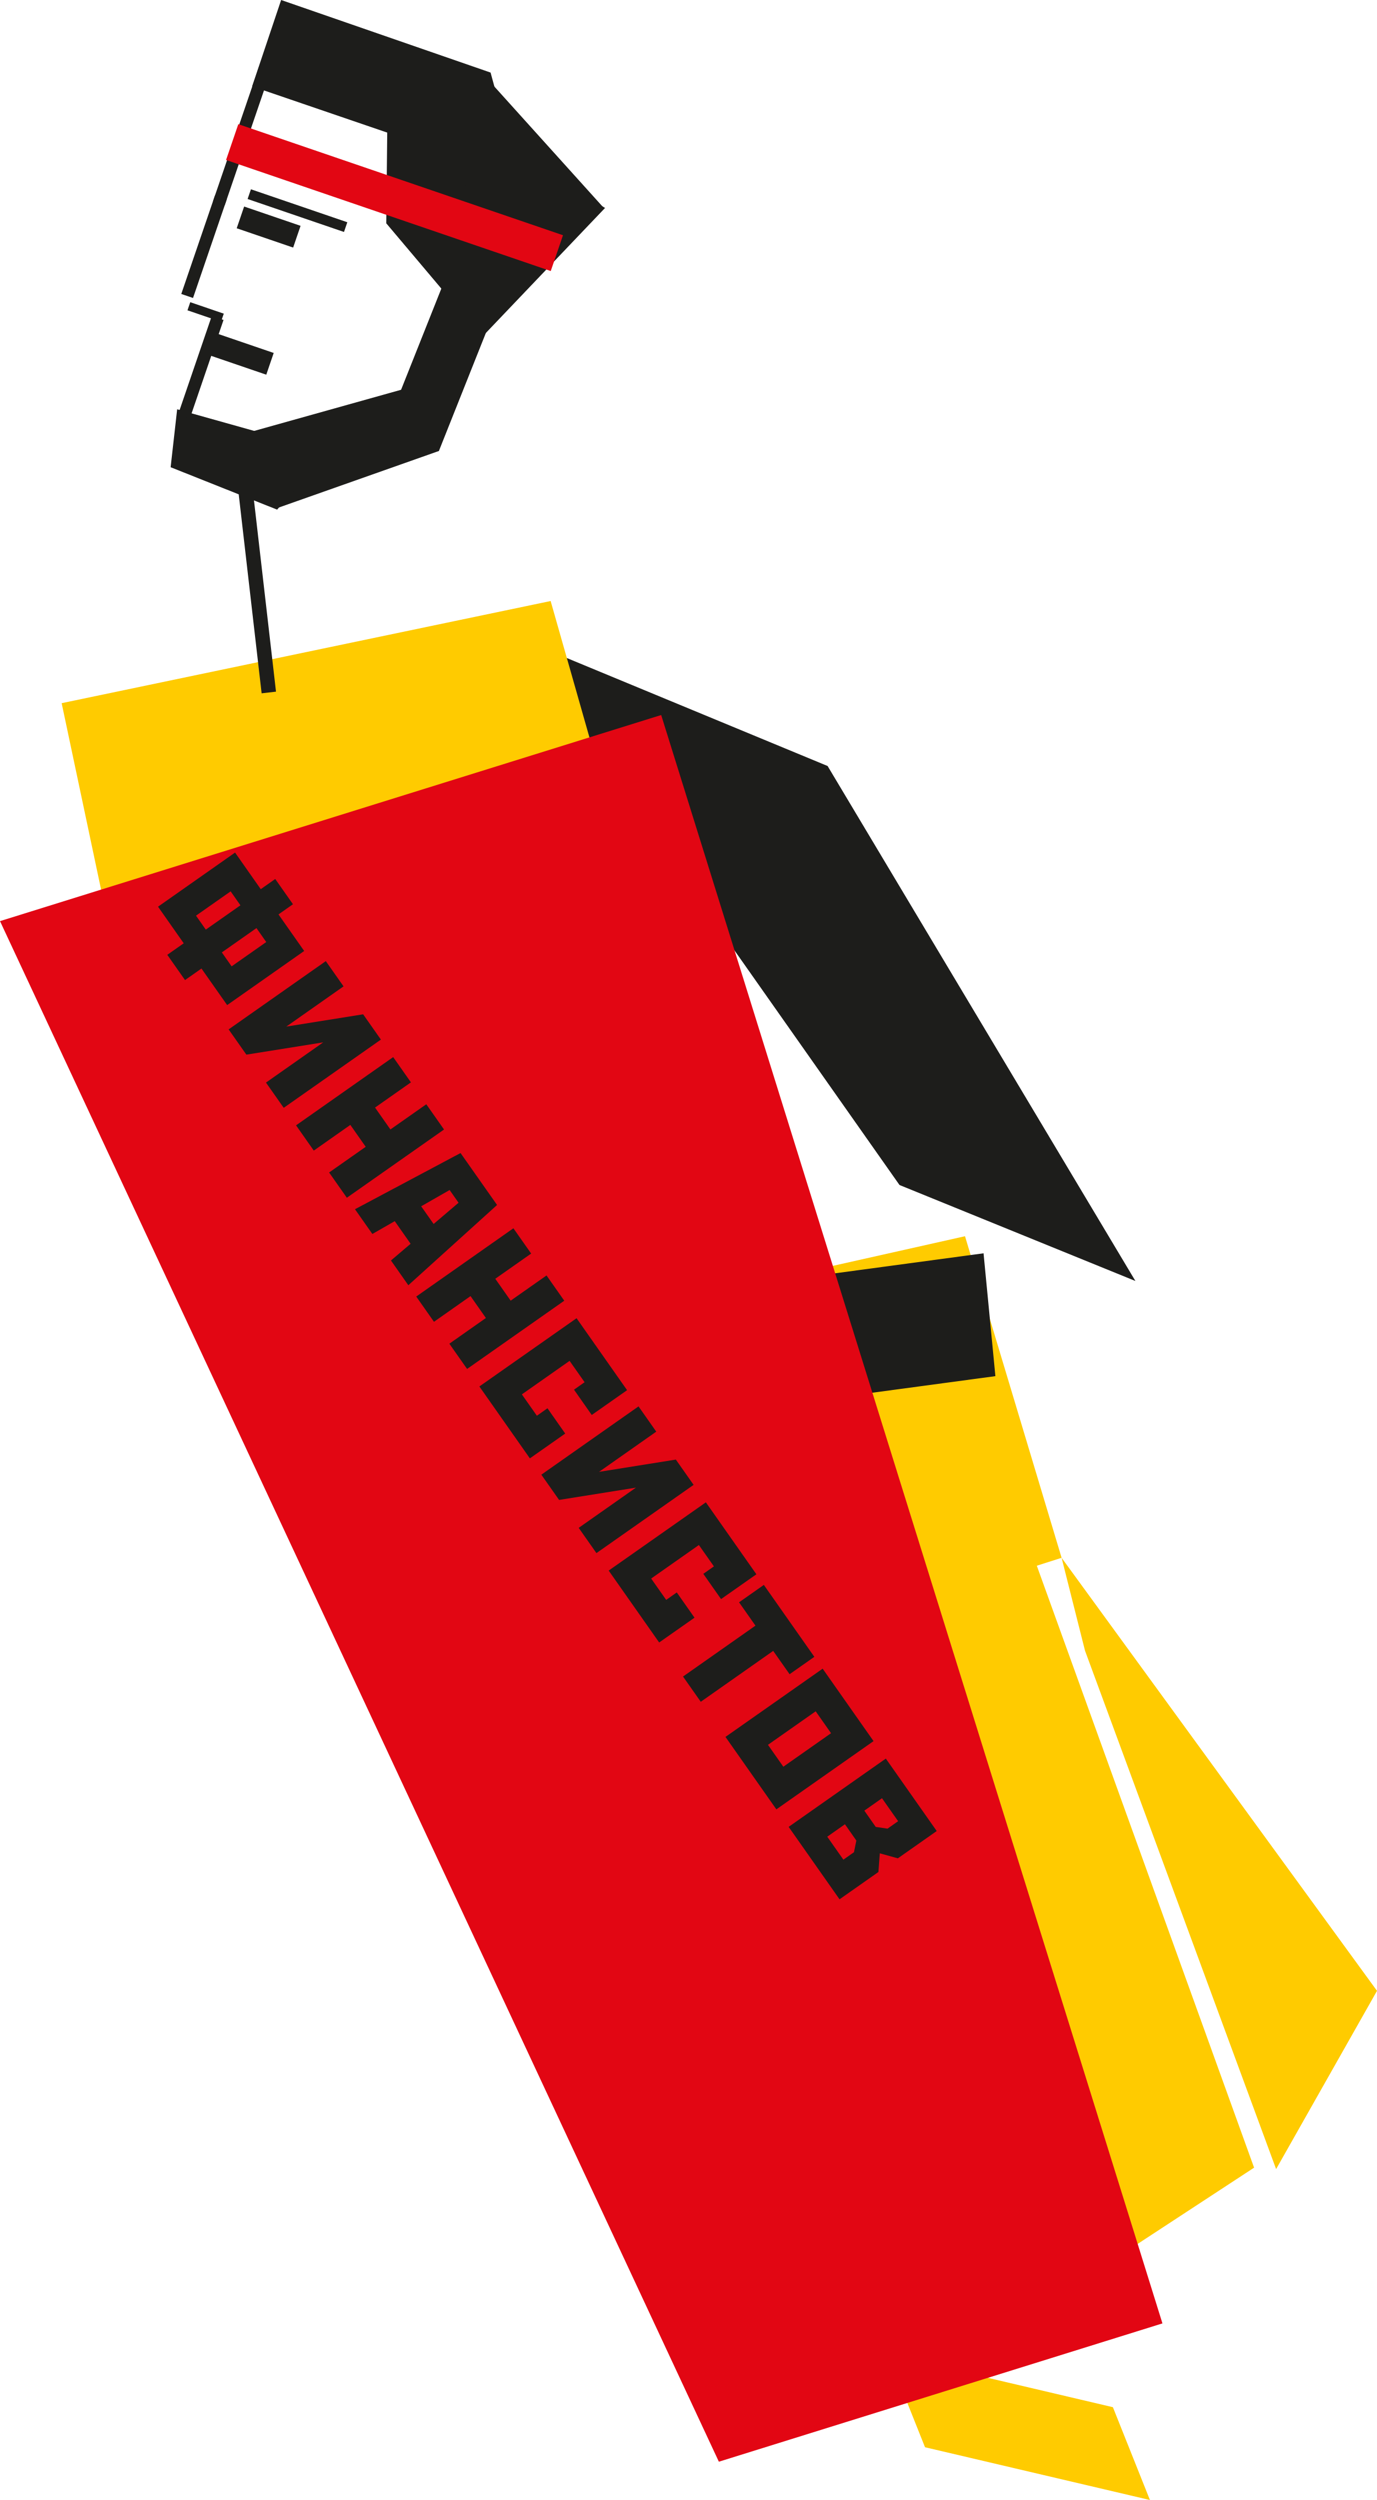 <?xml version="1.0" encoding="UTF-8"?> <svg xmlns="http://www.w3.org/2000/svg" id="_Слой_2" data-name="Слой 2" viewBox="0 0 308.19 559.43"><defs><style> .cls-1, .cls-2, .cls-3, .cls-4, .cls-5 { stroke-width: 0px; } .cls-1, .cls-4 { fill: #e20613; } .cls-2 { fill: #ffcb00; } .cls-2, .cls-4, .cls-5 { fill-rule: evenodd; } .cls-3, .cls-5 { fill: #1d1d1b; } </style></defs><g id="_Слой_1-2" data-name="Слой 1"><polygon class="cls-2" points="237.6 348.59 308.19 445.49 285.61 485.38 242.84 369.38 237.6 348.59"></polygon><polygon class="cls-2" points="226.92 336.15 280.68 485.06 235 514.97 190.82 373.32 226.92 336.15"></polygon><polygon class="cls-2" points="257.37 559.43 207.03 547.62 198.74 526.84 249.08 538.66 257.37 559.43"></polygon><polygon class="cls-2" points="106.89 301.1 125.76 384.28 237.6 348.59 215.98 276.63 106.89 301.1"></polygon><polygon class="cls-5" points="254.12 286.65 185.23 171.41 114.86 142.28 201.32 265.17 254.12 286.65"></polygon><polygon class="cls-5" points="88.78 326 222.78 307.94 220.13 280.45 86.13 298.51 88.78 326"></polygon><polygon class="cls-2" points="13.8 157.35 31.45 240.8 143.8 206.75 123.24 134.49 13.8 157.35"></polygon><polygon class="cls-4" points="260.17 519.91 160.89 550.86 0 206.12 147.98 160 260.17 519.91"></polygon><g><path class="cls-3" d="m35.37,202.89l17.24-12.11,5.75,8.19,3.24-2.28,3.97,5.65-3.24,2.28,5.75,8.18-17.24,12.11-5.75-8.18-3.68,2.58-3.97-5.65,3.68-2.58-5.75-8.19Zm8.5,2.01l2.19,3.12,7.75-5.44-2.19-3.12-7.75,5.44Zm13.53,2.78l-7.75,5.44,2.19,3.12,7.75-5.44-2.19-3.12Z"></path><path class="cls-3" d="m81.28,226.98l3.97,5.65-21.75,15.27-3.97-5.65,12.81-9-17.2,2.75-3.97-5.65,16.21-11.39,5.54-3.89,3.97,5.65-12.81,9,17.2-2.75Z"></path><path class="cls-3" d="m88,236.55l3.97,5.65-8.03,5.64,3.44,4.9,8.03-5.64,3.97,5.65-21.75,15.27-3.97-5.65,8.19-5.75-3.44-4.9-8.18,5.75-3.97-5.65,16.21-11.39,5.54-3.89Z"></path><path class="cls-3" d="m103.08,258.02l8.17,11.62-19.86,17.96-3.89-5.54,4.4-3.74-3.55-5.06-5.01,2.87-3.89-5.54,23.64-12.58Zm-8.81,11.92l2.78,3.95,5.58-4.75-2-2.85-6.36,3.64Z"></path><path class="cls-3" d="m114.91,274.86l3.97,5.65-8.03,5.64,3.44,4.9,8.03-5.64,3.97,5.65-21.75,15.27-3.97-5.65,8.18-5.75-3.44-4.9-8.18,5.75-3.97-5.65,16.21-11.39,5.54-3.89Z"></path><path class="cls-3" d="m129.05,294.99l11.3,16.09-7.91,5.55-3.97-5.66,2.37-1.67-3.36-4.78-10.68,7.5,3.36,4.78,2.37-1.67,3.97,5.66-7.91,5.55-11.3-16.09,21.75-15.27Z"></path><path class="cls-3" d="m151.27,326.62l3.97,5.65-21.75,15.27-3.97-5.65,12.81-9-17.2,2.75-3.97-5.65,16.21-11.39,5.54-3.89,3.97,5.65-12.81,9,17.2-2.75Z"></path><path class="cls-3" d="m157.99,336.19l11.3,16.09-7.91,5.55-3.97-5.65,2.37-1.67-3.36-4.78-10.68,7.5,3.36,4.78,2.37-1.67,3.97,5.65-7.91,5.55-11.3-16.09,21.75-15.27Z"></path><path class="cls-3" d="m170.96,354.66l11.3,16.09-5.54,3.89-3.67-5.22-16.21,11.39-3.97-5.65,16.21-11.39-3.67-5.22,5.54-3.89Z"></path><path class="cls-3" d="m184.12,373.4l11.39,16.21-21.75,15.27-11.39-16.21,21.75-15.27Zm-1.56,9.54l-10.68,7.5,3.44,4.9,10.68-7.5-3.44-4.9Z"></path><path class="cls-3" d="m198.26,393.52l11.39,16.21-8.7,6.11-4.04-1.12-.31,4.18-8.7,6.11-11.39-16.21,16.21-11.39,5.54-3.89Zm-9.16,14.7l-3.95,2.78,3.61,5.14,2.37-1.67.53-2.61-2.55-3.64Zm11.91-.69l-3.61-5.14-3.95,2.78,2.55,3.64,2.64.39,2.37-1.67Z"></path></g><g><rect class="cls-3" x="35.18" y="131.08" width="44.84" height="3.24" transform="translate(-67.64 205.09) rotate(-96.57)"></rect><polygon class="cls-5" points="86.79 17.95 86.45 49.97 107.9 75.39 135.42 46.53 86.79 17.95"></polygon><polygon class="cls-5" points="62.92 0 56.43 19.33 116.19 39.77 109.8 16.24 62.92 0"></polygon><rect class="cls-3" x="81.35" y="76.06" width="34.46" height="12.93" transform="translate(-14.54 143.62) rotate(-68.3)"></rect><polygon class="cls-5" points="94.23 85.97 55.91 96.7 61.92 113.74 98.22 100.92 94.23 85.97"></polygon><polygon class="cls-5" points="39.65 91.59 38.19 104.55 62.02 114.04 73.49 101.08 39.65 91.59"></polygon><rect class="cls-3" x="42.06" y="68.85" width="7.93" height="1.92" transform="translate(66.98 150.76) rotate(-161.12)"></rect><rect class="cls-3" x="57.55" y="44.14" width="5.14" height="13.35" transform="translate(-7.41 91.25) rotate(-71.12)"></rect><rect class="cls-3" x="51.54" y="72.57" width="5.14" height="13.35" transform="translate(-38.38 104.81) rotate(-71.12)"></rect><rect class="cls-3" x="65.42" y="35.73" width="2.3" height="22.8" transform="translate(.44 94.87) rotate(-71.12)"></rect><rect class="cls-3" x="44.28" y="43.51" width="2.78" height="23.35" transform="translate(20.31 -11.81) rotate(18.88)"></rect><rect class="cls-3" x="43.55" y="70.52" width="2.78" height="23.35" transform="translate(29.01 -10.12) rotate(18.88)"></rect><rect class="cls-3" x="52.77" y="14.38" width="2.77" height="32" transform="translate(12.74 -15.89) rotate(18.88)"></rect><polygon class="cls-5" points="135.05 46.43 107.21 15.56 97.51 40.47 135.05 46.43"></polygon><rect class="cls-1" x="49.9" y="39.98" width="76.8" height="8.47" transform="translate(19.06 -26.19) rotate(18.88)"></rect></g></g></svg> 